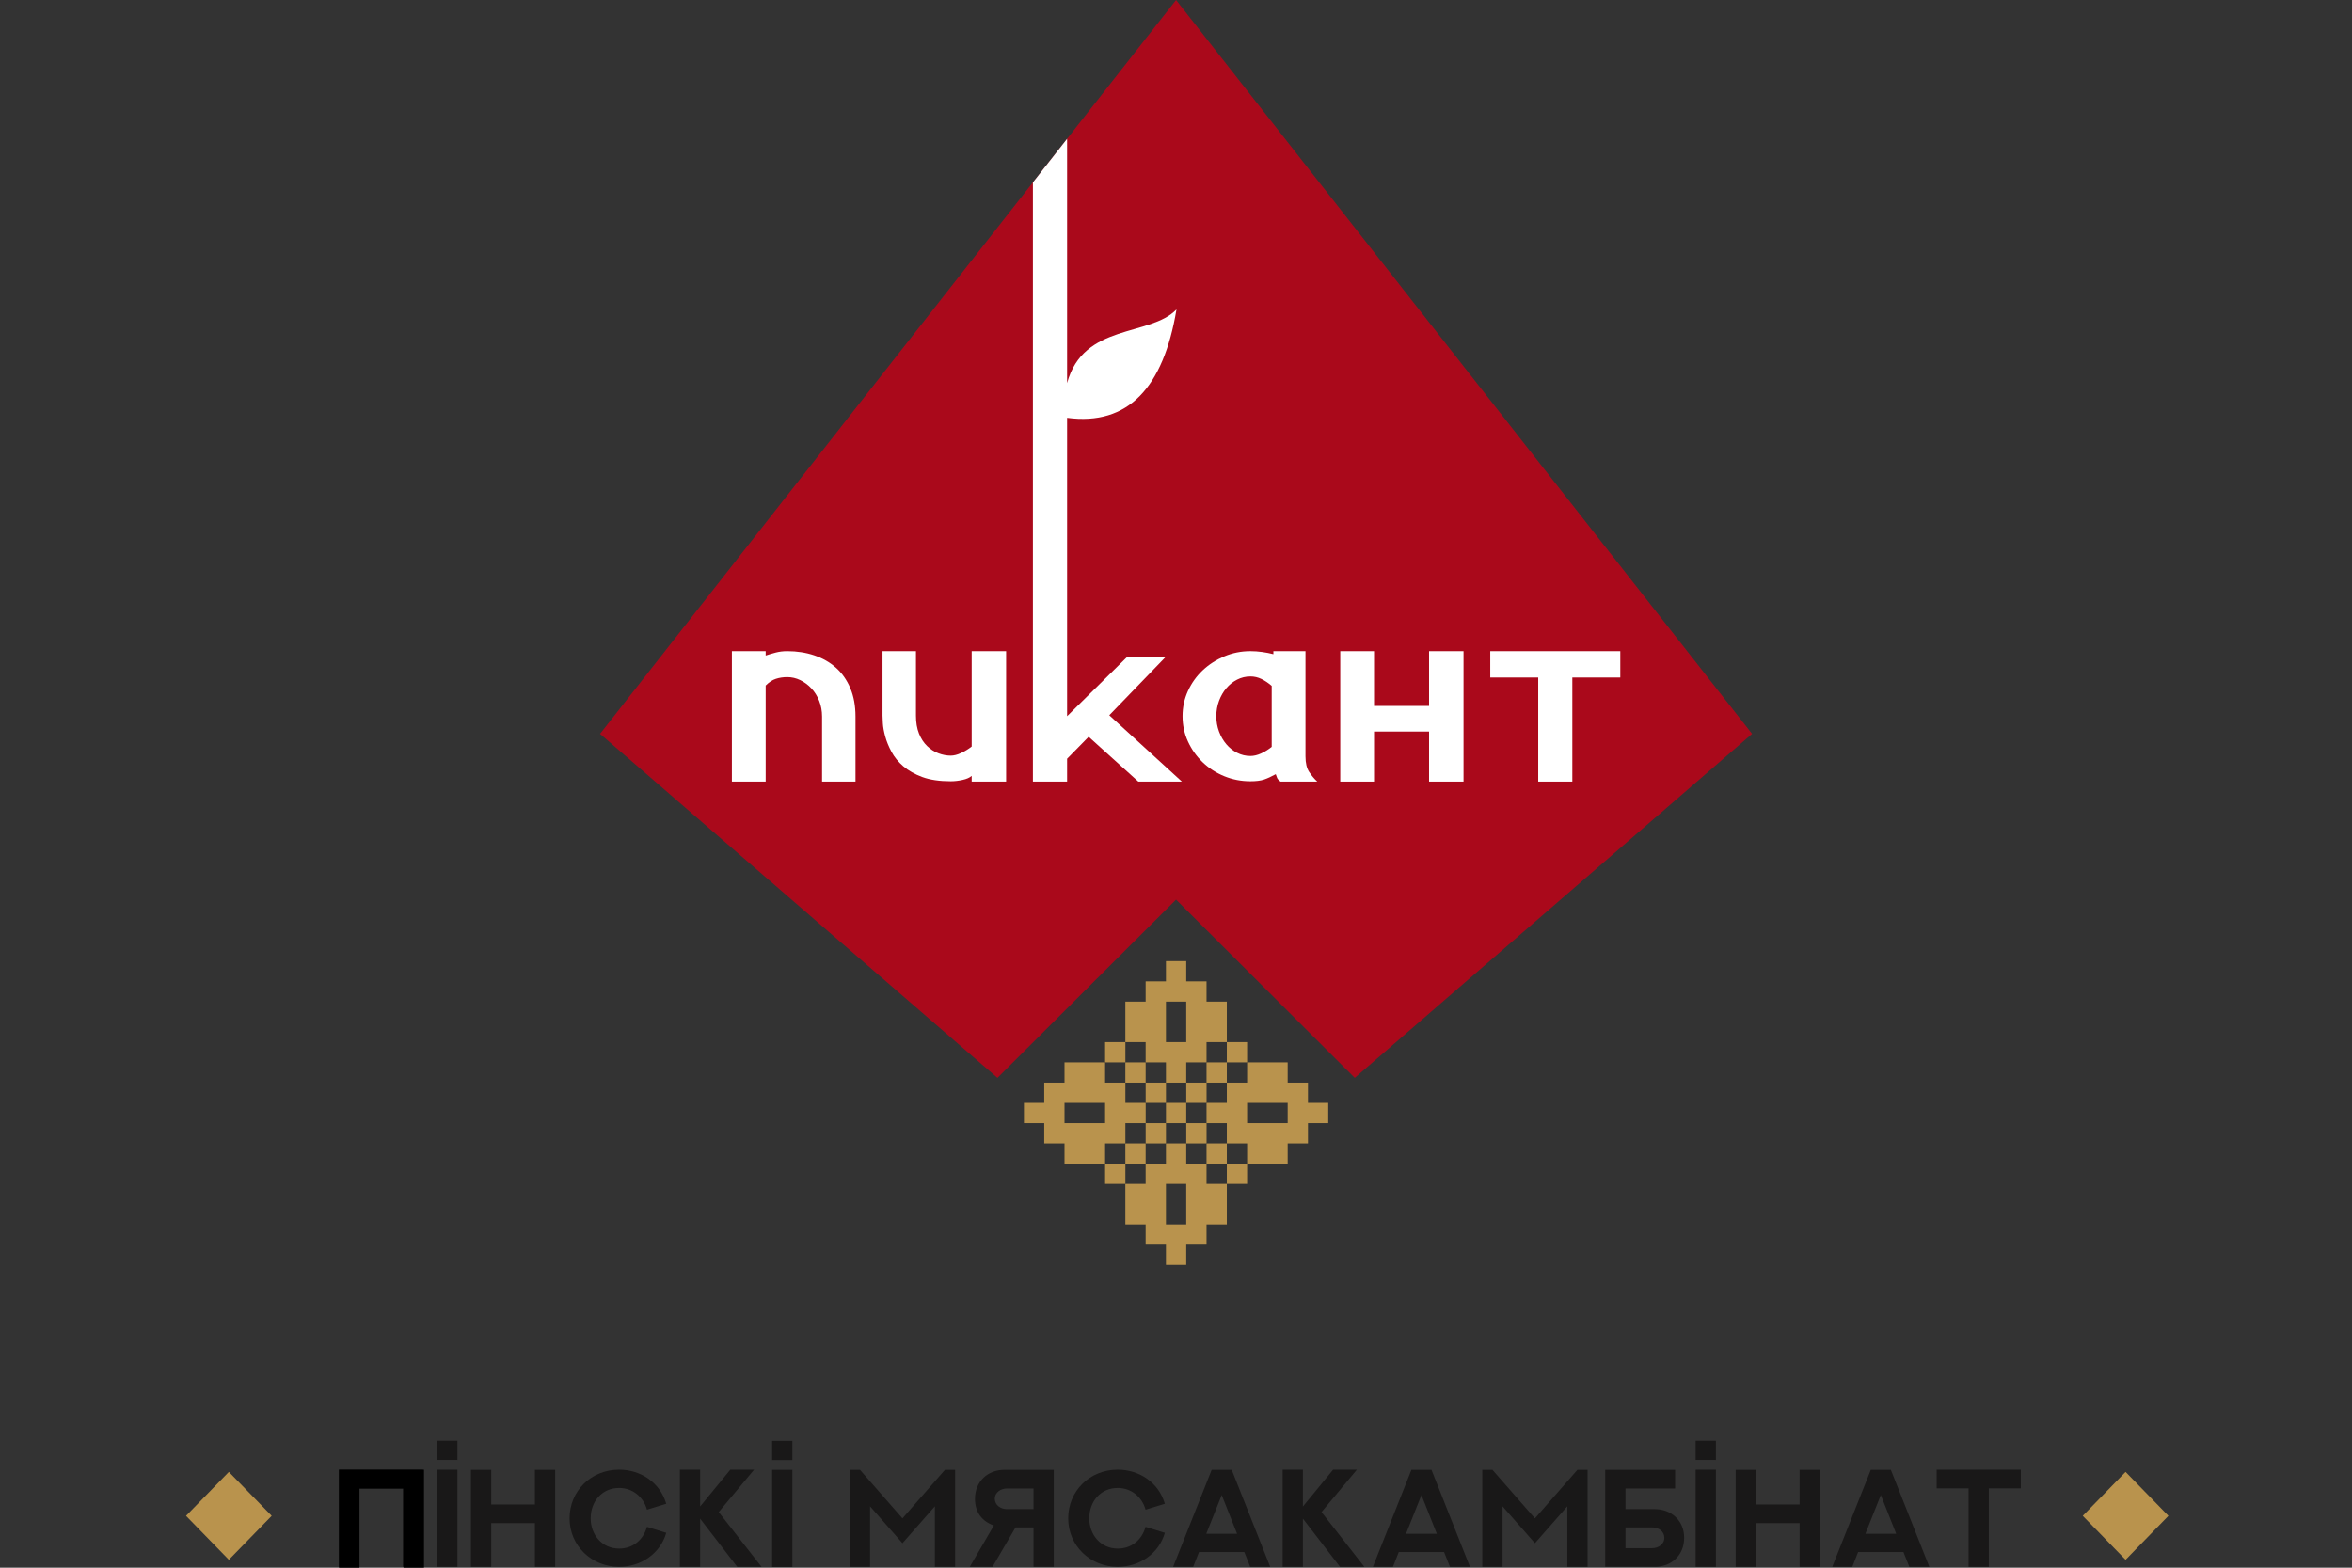 <svg width="177" height="118" viewBox="0 0 177 118" fill="none" xmlns="http://www.w3.org/2000/svg">
<rect x="0" y="0" width="177" height="118" fill="#333333" stroke="none"/>
<path d="M131.853 55.237L101.952 81.131L88.505 67.714L75.064 81.131L45.156 55.237L77.733 13.728L80.304 10.448L88.505 0L131.853 55.237Z" fill="#AA091B"/>
<path d="M84.691 86.062V84.538H86.218V83.014H84.691V81.489H83.164V79.965H81.637H80.11V81.489H78.584V83.014H77.057V84.538H78.584V86.062H80.11V87.586H81.637H83.164V86.062H84.691ZM81.637 84.538H80.11V83.014H81.637H83.164V84.538H81.637Z" fill="#B9934D"/>
<path d="M86.216 79.965H87.743V81.489H89.27V79.965H90.797V78.441H92.324V76.917V75.393H90.797V73.868H89.27V72.344H87.743V73.868H86.216V75.393H84.689V76.917V78.441H86.216V79.965ZM87.743 76.917V75.393H89.27V76.917V78.441H87.743V76.917Z" fill="#B9934D"/>
<path d="M87.744 81.489H86.217V83.014H87.744V81.489Z" fill="#B9934D"/>
<path d="M86.216 79.965H84.689V81.489H86.216V79.965Z" fill="#B9934D"/>
<path d="M84.691 78.441H83.164V79.965H84.691V78.441Z" fill="#B9934D"/>
<path d="M86.217 84.538V86.062H87.744V84.538H86.217Z" fill="#B9934D"/>
<path d="M84.689 86.062V87.586H86.216V86.062H84.689Z" fill="#B9934D"/>
<path d="M83.164 87.586V89.11H84.691V87.586H83.164Z" fill="#B9934D"/>
<path d="M87.744 84.538H89.271V83.014H87.744V84.538Z" fill="#B9934D"/>
<path d="M98.431 83.014V81.489H96.904V79.965H95.377H93.851V81.489H92.324V83.014H90.797V84.538H92.324V86.062H93.851V87.586H95.377H96.904V86.062H98.431V84.538H99.958V83.014H98.431ZM96.904 84.538H95.377H93.851V83.014H95.377H96.904V84.538Z" fill="#B9934D"/>
<path d="M90.797 87.586H89.27V86.062H87.743V87.586H86.216V89.11H84.689V90.635V92.159H86.216V93.683H87.743V95.207H89.27V93.683H90.797V92.159H92.324V90.635V89.11H90.797V87.586ZM89.27 90.635V92.159H87.743V90.635V89.11H89.27V90.635Z" fill="#B9934D"/>
<path d="M89.272 81.489V83.014H90.799V81.489H89.272Z" fill="#B9934D"/>
<path d="M90.797 79.965V81.489H92.324V79.965H90.797Z" fill="#B9934D"/>
<path d="M93.851 79.965V78.441H92.324V79.965H93.851Z" fill="#B9934D"/>
<path d="M89.272 86.062H90.799V84.538H89.272V86.062Z" fill="#B9934D"/>
<path d="M90.797 87.586H92.324V86.062H90.797V87.586Z" fill="#B9934D"/>
<path d="M92.324 89.11H93.851V87.586H92.324V89.11Z" fill="#B9934D"/>
<path d="M73.124 56.193C72.886 56.379 72.624 56.539 72.336 56.675C72.047 56.81 71.785 56.877 71.548 56.877C71.243 56.877 70.933 56.819 70.62 56.7C70.306 56.582 70.023 56.4 69.769 56.154C69.515 55.91 69.311 55.596 69.159 55.216C69.006 54.835 68.93 54.383 68.93 53.859V49.013H66.414V53.859C66.414 53.96 66.422 54.155 66.439 54.442C66.456 54.73 66.516 55.059 66.617 55.431C66.719 55.804 66.875 56.189 67.088 56.586C67.299 56.983 67.596 57.347 67.977 57.677C68.359 58.007 68.837 58.277 69.413 58.489C69.989 58.7 70.701 58.806 71.548 58.806C71.836 58.806 72.133 58.772 72.438 58.704C72.743 58.637 72.971 58.535 73.124 58.4V58.831H75.716V49.013H73.124V56.193Z" fill="white"/>
<path d="M62.906 50.256C62.449 49.85 61.906 49.541 61.28 49.33C60.652 49.119 59.975 49.013 59.246 49.013C58.941 49.013 58.657 49.047 58.395 49.114C58.132 49.182 57.874 49.258 57.62 49.343V49.013H55.078V58.831H57.62V51.6C57.874 51.347 58.132 51.178 58.395 51.093C58.657 51.009 58.941 50.966 59.246 50.966C59.585 50.966 59.911 51.042 60.225 51.194C60.538 51.347 60.818 51.554 61.063 51.816C61.309 52.079 61.504 52.391 61.648 52.755C61.792 53.119 61.864 53.512 61.864 53.935V58.831H64.38V53.935C64.38 53.123 64.249 52.408 63.987 51.791C63.724 51.173 63.364 50.662 62.906 50.256Z" fill="white"/>
<path d="M88.939 58.828H85.661L81.927 55.457L80.304 57.11V58.828H77.732V13.729L80.304 10.449V28.837C81.531 24.3 86.544 25.37 88.537 23.289C87.556 29.168 84.907 32.065 80.304 31.449V53.908L84.849 49.423H87.745L83.479 53.837L88.939 58.828Z" fill="white"/>
<path d="M98.244 56.928V49.013H95.829V49.241C95.575 49.174 95.296 49.119 94.991 49.076C94.685 49.034 94.389 49.013 94.101 49.013C93.406 49.013 92.75 49.144 92.131 49.406C91.513 49.669 90.97 50.019 90.504 50.459C90.039 50.899 89.67 51.415 89.399 52.007C89.128 52.599 88.992 53.233 88.992 53.909C88.992 54.586 89.128 55.22 89.399 55.812C89.67 56.404 90.039 56.924 90.504 57.373C90.97 57.821 91.513 58.172 92.131 58.425C92.75 58.679 93.406 58.806 94.101 58.806C94.524 58.806 94.864 58.764 95.118 58.679C95.371 58.594 95.668 58.459 96.007 58.273C96.041 58.375 96.075 58.468 96.109 58.552C96.143 58.637 96.227 58.73 96.363 58.831H99.133C98.913 58.628 98.71 58.387 98.523 58.108C98.337 57.829 98.244 57.436 98.244 56.928ZM95.702 56.218C95.448 56.421 95.181 56.586 94.902 56.713C94.622 56.84 94.355 56.903 94.101 56.903C93.745 56.903 93.41 56.823 93.097 56.662C92.783 56.502 92.513 56.286 92.284 56.015C92.055 55.745 91.873 55.428 91.737 55.063C91.602 54.7 91.534 54.315 91.534 53.909C91.534 53.503 91.602 53.119 91.737 52.755C91.873 52.391 92.055 52.074 92.284 51.804C92.513 51.533 92.783 51.318 93.097 51.157C93.41 50.996 93.745 50.916 94.101 50.916C94.389 50.916 94.664 50.979 94.927 51.106C95.189 51.233 95.448 51.406 95.702 51.626V56.218Z" fill="white"/>
<path d="M107.545 53.136H103.403V49.013H100.861V58.831H103.403V55.064H107.545V58.831H110.138V49.013H107.545V53.136Z" fill="white"/>
<path d="M112.15 49.013V50.996H115.759V58.831H118.326V50.996H121.936V49.013H112.15Z" fill="white"/>
<path d="M163.184 114.097L159.961 117.406L156.738 114.097L159.961 110.789L163.184 114.097Z" fill="#B9934D"/>
<path d="M25.508 110.624V117.938H27.032V112.027H30.31V117.938H31.834V110.624H25.508ZM127.607 109.609V108.446H129.131V109.886H127.607V109.609ZM127.607 112.027V117.938H129.131V110.624H127.607V112.027ZM58.106 109.618V108.454H59.63V109.894H58.106V109.618ZM58.106 112.036V117.947H59.63V110.633H58.106V112.036ZM32.9 109.609V108.446H34.424V109.886H32.9V109.609ZM32.9 112.027V117.938H34.424V110.624H32.9V112.027ZM40.255 110.633V113.24H36.967V110.633H35.442V117.938H36.967V114.643H40.255V117.938H41.779V110.633H40.255ZM48.685 114.926C48.405 115.929 47.615 116.563 46.59 116.563C45.301 116.563 44.45 115.515 44.45 114.282C44.45 112.995 45.322 111.998 46.59 111.998C47.61 111.998 48.426 112.677 48.685 113.634L50.138 113.189C49.665 111.576 48.207 110.622 46.59 110.622C44.48 110.622 42.863 112.227 42.863 114.282C42.863 116.378 44.556 117.938 46.59 117.938C48.263 117.938 49.7 116.913 50.138 115.376L48.685 114.926ZM54.96 110.622L52.687 113.396V110.622H51.163V117.938H52.687V114.308L55.48 117.938H57.31L54.088 113.813L56.75 110.622H54.96ZM71.113 110.633L67.915 114.287L64.717 110.633H63.953V117.938H65.477V113.38L67.915 116.158L70.353 113.38V117.938H71.877V110.633H71.113ZM77.777 113.592H75.776C75.308 113.592 74.865 113.294 74.865 112.816C74.865 112.307 75.343 112.038 75.781 112.038H77.777V113.592ZM77.777 114.968V117.938H79.302V110.634H75.587C74.335 110.634 73.372 111.505 73.372 112.816C73.372 113.843 73.921 114.52 74.793 114.824L72.98 117.938H74.691L76.424 114.968H77.777ZM86.209 114.926C85.929 115.929 85.139 116.563 84.114 116.563C82.825 116.563 81.974 115.515 81.974 114.282C81.974 112.995 82.846 111.998 84.114 111.998C85.134 111.998 85.95 112.677 86.209 113.634L87.662 113.189C87.189 111.576 85.731 110.622 84.114 110.622C82.004 110.622 80.387 112.227 80.387 114.282C80.387 116.378 82.08 117.938 84.114 117.938C85.786 117.938 87.223 116.913 87.662 115.376L86.209 114.926ZM91.184 110.633L88.283 117.938H89.793L90.23 116.823H93.641L94.084 117.938H95.589L92.694 110.633H91.184ZM91.939 112.531L93.096 115.447H90.776L91.939 112.531ZM100.324 110.622L98.051 113.396V110.622H96.527V117.938H98.051V114.308L100.844 117.938H102.674L99.452 113.813L102.114 110.622H100.324ZM106.217 110.633L103.317 117.938H104.827L105.264 116.823H108.674L109.118 117.938H110.623L107.727 110.633H106.217ZM106.972 112.531L108.129 115.447H105.81L106.972 112.531ZM118.71 110.633L115.512 114.287L112.314 110.633H111.55V117.938H113.074V113.38L115.512 116.158L117.95 113.38V117.938H119.474V110.633H118.71ZM122.326 114.968H124.334C124.811 114.968 125.249 115.258 125.249 115.75C125.249 116.262 124.762 116.533 124.328 116.533H122.326V114.968ZM122.326 113.592V112.038H126.06V110.634H120.802V117.936H124.529C125.785 117.936 126.742 117.066 126.742 115.75C126.742 114.454 125.773 113.592 124.523 113.592H122.326ZM135.431 110.633V113.24H132.143V110.633H130.619V117.938H132.143V114.643H135.431V117.938H136.956V110.633H135.431ZM140.787 110.633L137.886 117.938H139.397L139.833 116.823H143.244L143.688 117.938H145.193L142.297 110.633H140.787ZM141.542 112.531L142.699 115.447H140.38L141.542 112.531ZM145.744 110.624V112.027H148.145V117.938H149.67V112.027H152.074V110.624H145.744Z" fill="#191818"/>
<path d="M31.908 110.624V118H30.364V112.048H27.053V118H25.508V110.624H31.908Z" fill="black"/>
<path d="M20.446 114.097L17.223 117.406L14 114.097L17.223 110.789L20.446 114.097Z" fill="#B9934D"/>
</svg>
